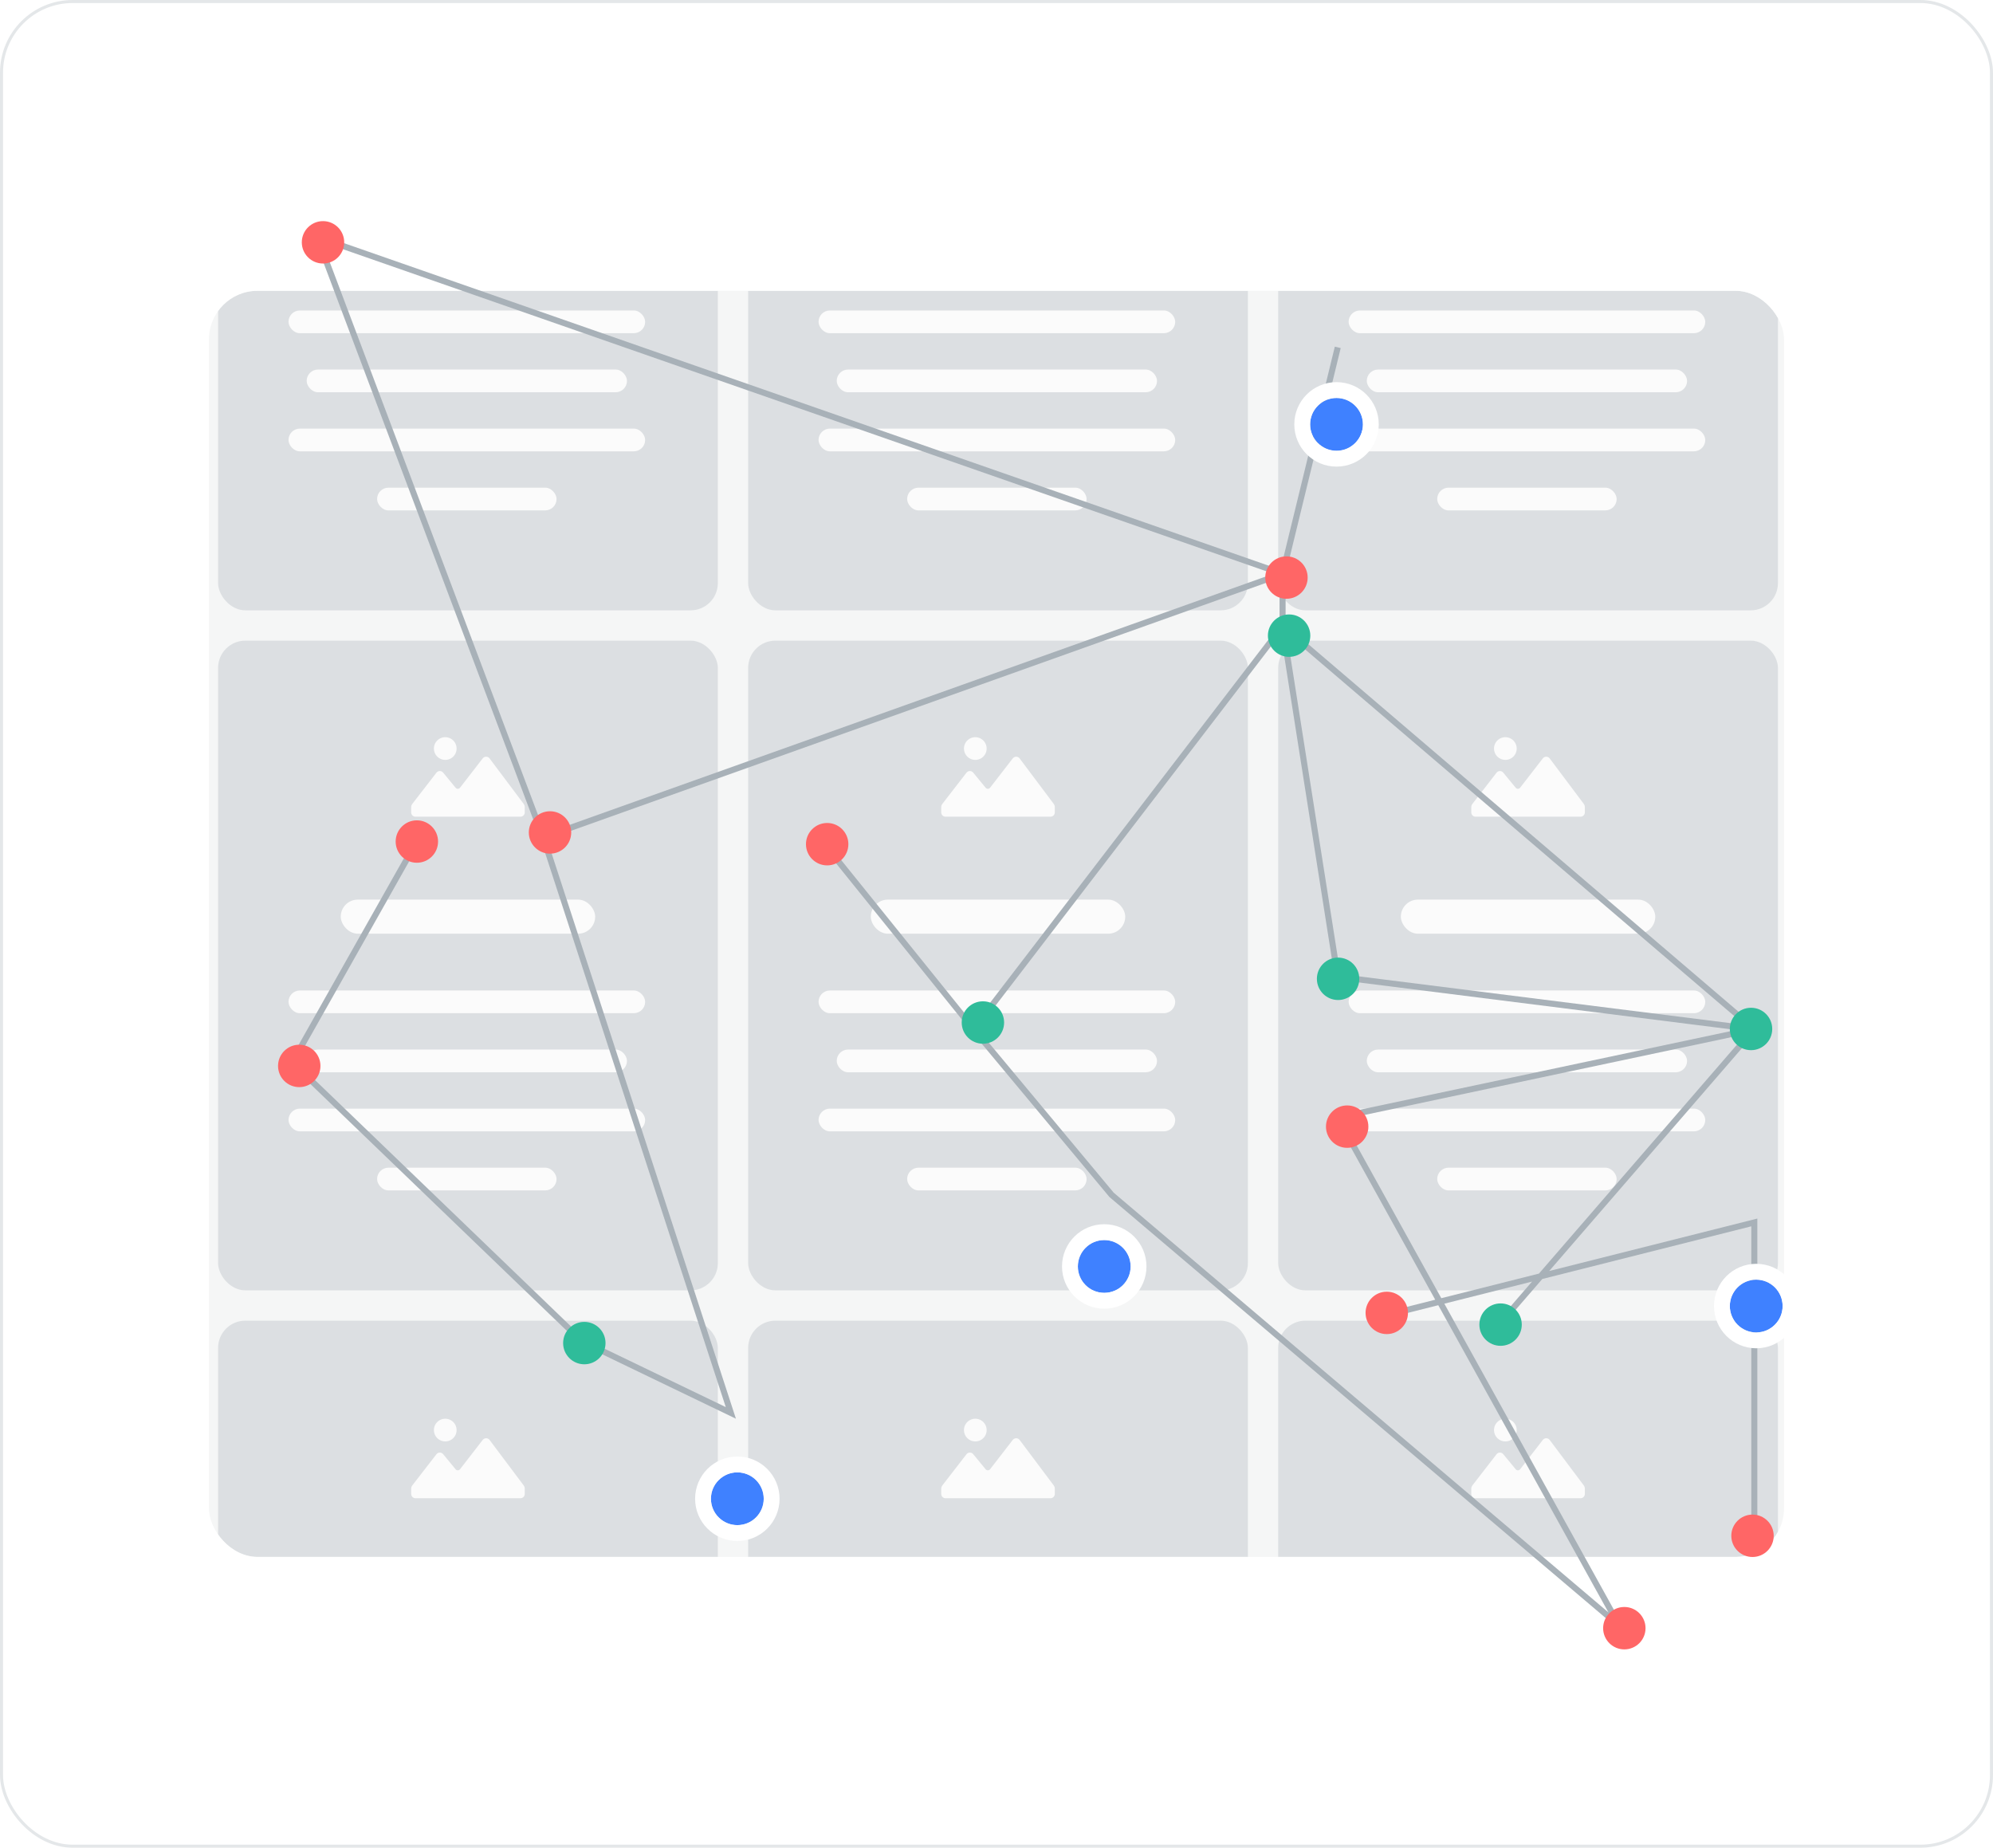 <svg viewBox="0 0 658 610" fill="none" xmlns="http://www.w3.org/2000/svg">
    <g clip-path="url(#clip0_1760_4775)">
        <rect width="658" height="610" rx="24" fill="white" />
        <g clip-path="url(#clip1_1760_4775)">
            <rect x="69" y="96" width="520" height="418" rx="16" fill="#F5F6F6" />
            <g opacity="0.6">
                <rect x="247" y="-13" width="165" height="214.5" rx="9" fill="#CCD1D5" />
                <rect x="270.25" y="102.5" width="117.75" height="7.5" rx="3.75" fill="white" />
                <rect x="276.25" y="122" width="105.75" height="7.5" rx="3.75" fill="white" />
                <rect x="270.25" y="141.5" width="117.75" height="7.5" rx="3.75" fill="white" />
                <rect x="299.5" y="161" width="59.25" height="7.5" rx="3.75" fill="white" />
                <rect x="422" y="-13" width="165" height="214.5" rx="9" fill="#CCD1D5" />
                <rect x="445.25" y="102.5" width="117.75" height="7.5" rx="3.75" fill="white" />
                <rect x="451.25" y="122" width="105.75" height="7.5" rx="3.75" fill="white" />
                <rect x="445.25" y="141.5" width="117.75" height="7.5" rx="3.75" fill="white" />
                <rect x="474.5" y="161" width="59.25" height="7.5" rx="3.75" fill="white" />
                <rect x="72" y="211.5" width="165" height="214.5" rx="9" fill="#CCD1D5" />
                <path
                    d="M143.25 247.125C143.25 246.383 143.47 245.658 143.882 245.042C144.294 244.425 144.88 243.944 145.565 243.66C146.25 243.377 147.004 243.302 147.732 243.447C148.459 243.592 149.127 243.949 149.652 244.473C150.176 244.998 150.533 245.666 150.678 246.393C150.823 247.121 150.748 247.875 150.465 248.56C150.181 249.245 149.7 249.831 149.083 250.243C148.467 250.655 147.742 250.875 147 250.875C146.005 250.875 145.052 250.48 144.348 249.777C143.645 249.073 143.25 248.12 143.25 247.125ZM172.875 265.369L161.625 250.369C161.492 250.197 161.321 250.059 161.126 249.963C160.931 249.868 160.717 249.818 160.5 249.818C160.283 249.818 160.069 249.868 159.874 249.963C159.679 250.059 159.508 250.197 159.375 250.369L151.875 260.063C151.787 260.172 151.676 260.26 151.549 260.321C151.423 260.382 151.284 260.413 151.144 260.413C151.003 260.413 150.865 260.382 150.738 260.321C150.612 260.26 150.5 260.172 150.413 260.063L146.306 255.075C146.174 254.911 146.008 254.778 145.818 254.687C145.628 254.596 145.42 254.549 145.209 254.549C144.999 254.549 144.791 254.596 144.601 254.687C144.411 254.778 144.244 254.911 144.113 255.075L136.144 265.369C135.89 265.696 135.751 266.098 135.75 266.513V268.219C135.755 268.59 135.905 268.945 136.167 269.208C136.43 269.47 136.785 269.62 137.156 269.625H171.844C172.215 269.62 172.57 269.47 172.833 269.208C173.095 268.945 173.245 268.59 173.25 268.219V266.494C173.25 266.088 173.118 265.693 172.875 265.369Z"
                    fill="white" />
                <rect x="112.5" y="297" width="84" height="11.25" rx="5.625" fill="white" />
                <rect x="95.25" y="327" width="117.75" height="7.5" rx="3.75" fill="white" />
                <rect x="101.25" y="346.5" width="105.75" height="7.5" rx="3.75" fill="white" />
                <rect x="95.25" y="366" width="117.75" height="7.5" rx="3.75" fill="white" />
                <rect x="124.5" y="385.5" width="59.25" height="7.5" rx="3.75" fill="white" />
                <rect x="247" y="211.5" width="165" height="214.5" rx="9" fill="#CCD1D5" />
                <path
                    d="M318.25 247.125C318.25 246.383 318.47 245.658 318.882 245.042C319.294 244.425 319.88 243.944 320.565 243.66C321.25 243.377 322.004 243.302 322.732 243.447C323.459 243.592 324.127 243.949 324.652 244.473C325.176 244.998 325.533 245.666 325.678 246.393C325.823 247.121 325.748 247.875 325.465 248.56C325.181 249.245 324.7 249.831 324.083 250.243C323.467 250.655 322.742 250.875 322 250.875C321.005 250.875 320.052 250.48 319.348 249.777C318.645 249.073 318.25 248.12 318.25 247.125ZM347.875 265.369L336.625 250.369C336.492 250.197 336.321 250.059 336.126 249.963C335.931 249.868 335.717 249.818 335.5 249.818C335.283 249.818 335.069 249.868 334.874 249.963C334.679 250.059 334.508 250.197 334.375 250.369L326.875 260.063C326.787 260.172 326.676 260.26 326.549 260.321C326.423 260.382 326.284 260.413 326.144 260.413C326.003 260.413 325.865 260.382 325.738 260.321C325.612 260.26 325.5 260.172 325.413 260.063L321.306 255.075C321.174 254.911 321.008 254.778 320.818 254.687C320.628 254.596 320.42 254.549 320.209 254.549C319.999 254.549 319.791 254.596 319.601 254.687C319.411 254.778 319.244 254.911 319.113 255.075L311.144 265.369C310.89 265.696 310.751 266.098 310.75 266.513V268.219C310.755 268.59 310.905 268.945 311.167 269.208C311.43 269.47 311.785 269.62 312.156 269.625H346.844C347.215 269.62 347.57 269.47 347.833 269.208C348.095 268.945 348.245 268.59 348.25 268.219V266.494C348.25 266.088 348.118 265.693 347.875 265.369Z"
                    fill="white" />
                <rect x="287.5" y="297" width="84" height="11.25" rx="5.625" fill="white" />
                <rect x="270.25" y="327" width="117.75" height="7.5" rx="3.75" fill="white" />
                <rect x="276.25" y="346.5" width="105.75" height="7.5" rx="3.75" fill="white" />
                <rect x="270.25" y="366" width="117.75" height="7.5" rx="3.75" fill="white" />
                <rect x="299.5" y="385.5" width="59.25" height="7.5" rx="3.75" fill="white" />
                <rect x="422" y="211.5" width="165" height="214.5" rx="9" fill="#CCD1D5" />
                <path
                    d="M493.25 247.125C493.25 246.383 493.47 245.658 493.882 245.042C494.294 244.425 494.88 243.944 495.565 243.66C496.25 243.377 497.004 243.302 497.732 243.447C498.459 243.592 499.127 243.949 499.652 244.473C500.176 244.998 500.533 245.666 500.678 246.393C500.823 247.121 500.748 247.875 500.465 248.56C500.181 249.245 499.7 249.831 499.083 250.243C498.467 250.655 497.742 250.875 497 250.875C496.005 250.875 495.052 250.48 494.348 249.777C493.645 249.073 493.25 248.12 493.25 247.125ZM522.875 265.369L511.625 250.369C511.492 250.197 511.321 250.059 511.126 249.963C510.931 249.868 510.717 249.818 510.5 249.818C510.283 249.818 510.069 249.868 509.874 249.963C509.679 250.059 509.508 250.197 509.375 250.369L501.875 260.063C501.787 260.172 501.676 260.26 501.549 260.321C501.423 260.382 501.284 260.413 501.144 260.413C501.003 260.413 500.865 260.382 500.738 260.321C500.612 260.26 500.5 260.172 500.413 260.063L496.306 255.075C496.174 254.911 496.008 254.778 495.818 254.687C495.628 254.596 495.42 254.549 495.209 254.549C494.999 254.549 494.791 254.596 494.601 254.687C494.411 254.778 494.244 254.911 494.113 255.075L486.144 265.369C485.89 265.696 485.751 266.098 485.75 266.513V268.219C485.755 268.59 485.905 268.945 486.167 269.208C486.43 269.47 486.785 269.62 487.156 269.625H521.844C522.215 269.62 522.57 269.47 522.833 269.208C523.095 268.945 523.245 268.59 523.25 268.219V266.494C523.25 266.088 523.118 265.693 522.875 265.369Z"
                    fill="white" />
                <rect x="462.5" y="297" width="84" height="11.25" rx="5.625" fill="white" />
                <rect x="445.25" y="327" width="117.75" height="7.5" rx="3.75" fill="white" />
                <rect x="451.25" y="346.5" width="105.75" height="7.5" rx="3.75" fill="white" />
                <rect x="445.25" y="366" width="117.75" height="7.5" rx="3.75" fill="white" />
                <rect x="474.5" y="385.5" width="59.25" height="7.5" rx="3.75" fill="white" />
                <rect x="72" y="436" width="165" height="214.5" rx="9" fill="#CCD1D5" />
                <path
                    d="M143.25 472.125C143.25 471.383 143.47 470.658 143.882 470.042C144.294 469.425 144.88 468.944 145.565 468.66C146.25 468.377 147.004 468.302 147.732 468.447C148.459 468.592 149.127 468.949 149.652 469.473C150.176 469.998 150.533 470.666 150.678 471.393C150.823 472.121 150.748 472.875 150.465 473.56C150.181 474.245 149.7 474.831 149.083 475.243C148.467 475.655 147.742 475.875 147 475.875C146.005 475.875 145.052 475.48 144.348 474.777C143.645 474.073 143.25 473.12 143.25 472.125ZM172.875 490.369L161.625 475.369C161.492 475.197 161.321 475.059 161.126 474.963C160.931 474.868 160.717 474.818 160.5 474.818C160.283 474.818 160.069 474.868 159.874 474.963C159.679 475.059 159.508 475.197 159.375 475.369L151.875 485.063C151.787 485.172 151.676 485.26 151.549 485.321C151.423 485.382 151.284 485.413 151.144 485.413C151.003 485.413 150.865 485.382 150.738 485.321C150.612 485.26 150.5 485.172 150.413 485.063L146.306 480.075C146.174 479.911 146.008 479.778 145.818 479.687C145.628 479.596 145.42 479.549 145.209 479.549C144.999 479.549 144.791 479.596 144.601 479.687C144.411 479.778 144.244 479.911 144.113 480.075L136.144 490.369C135.89 490.696 135.751 491.098 135.75 491.513V493.219C135.755 493.59 135.905 493.945 136.167 494.208C136.43 494.47 136.785 494.62 137.156 494.625H171.844C172.215 494.62 172.57 494.47 172.833 494.208C173.095 493.945 173.245 493.59 173.25 493.219V491.494C173.25 491.088 173.118 490.693 172.875 490.369Z"
                    fill="white" />
                <rect x="247" y="436" width="165" height="214.5" rx="9" fill="#CCD1D5" />
                <path
                    d="M318.25 472.125C318.25 471.383 318.47 470.658 318.882 470.042C319.294 469.425 319.88 468.944 320.565 468.66C321.25 468.377 322.004 468.302 322.732 468.447C323.459 468.592 324.127 468.949 324.652 469.473C325.176 469.998 325.533 470.666 325.678 471.393C325.823 472.121 325.748 472.875 325.465 473.56C325.181 474.245 324.7 474.831 324.083 475.243C323.467 475.655 322.742 475.875 322 475.875C321.005 475.875 320.052 475.48 319.348 474.777C318.645 474.073 318.25 473.12 318.25 472.125ZM347.875 490.369L336.625 475.369C336.492 475.197 336.321 475.059 336.126 474.963C335.931 474.868 335.717 474.818 335.5 474.818C335.283 474.818 335.069 474.868 334.874 474.963C334.679 475.059 334.508 475.197 334.375 475.369L326.875 485.063C326.787 485.172 326.676 485.26 326.549 485.321C326.423 485.382 326.284 485.413 326.144 485.413C326.003 485.413 325.865 485.382 325.738 485.321C325.612 485.26 325.5 485.172 325.413 485.063L321.306 480.075C321.174 479.911 321.008 479.778 320.818 479.687C320.628 479.596 320.42 479.549 320.209 479.549C319.999 479.549 319.791 479.596 319.601 479.687C319.411 479.778 319.244 479.911 319.113 480.075L311.144 490.369C310.89 490.696 310.751 491.098 310.75 491.513V493.219C310.755 493.59 310.905 493.945 311.167 494.208C311.43 494.47 311.785 494.62 312.156 494.625H346.844C347.215 494.62 347.57 494.47 347.833 494.208C348.095 493.945 348.245 493.59 348.25 493.219V491.494C348.25 491.088 348.118 490.693 347.875 490.369Z"
                    fill="white" />
                <rect x="422" y="436" width="165" height="214.5" rx="9" fill="#CCD1D5" />
                <path
                    d="M493.25 472.125C493.25 471.383 493.47 470.658 493.882 470.042C494.294 469.425 494.88 468.944 495.565 468.66C496.25 468.377 497.004 468.302 497.732 468.447C498.459 468.592 499.127 468.949 499.652 469.473C500.176 469.998 500.533 470.666 500.678 471.393C500.823 472.121 500.748 472.875 500.465 473.56C500.181 474.245 499.7 474.831 499.083 475.243C498.467 475.655 497.742 475.875 497 475.875C496.005 475.875 495.052 475.48 494.348 474.777C493.645 474.073 493.25 473.12 493.25 472.125ZM522.875 490.369L511.625 475.369C511.492 475.197 511.321 475.059 511.126 474.963C510.931 474.868 510.717 474.818 510.5 474.818C510.283 474.818 510.069 474.868 509.874 474.963C509.679 475.059 509.508 475.197 509.375 475.369L501.875 485.063C501.787 485.172 501.676 485.26 501.549 485.321C501.423 485.382 501.284 485.413 501.144 485.413C501.003 485.413 500.865 485.382 500.738 485.321C500.612 485.26 500.5 485.172 500.413 485.063L496.306 480.075C496.174 479.911 496.008 479.778 495.818 479.687C495.628 479.596 495.42 479.549 495.209 479.549C494.999 479.549 494.791 479.596 494.601 479.687C494.411 479.778 494.244 479.911 494.113 480.075L486.144 490.369C485.89 490.696 485.751 491.098 485.75 491.513V493.219C485.755 493.59 485.905 493.945 486.167 494.208C486.43 494.47 486.785 494.62 487.156 494.625H521.844C522.215 494.62 522.57 494.47 522.833 494.208C523.095 493.945 523.245 493.59 523.25 493.219V491.494C523.25 491.088 523.118 490.693 522.875 490.369Z"
                    fill="white" />
                <rect x="72" y="-13" width="165" height="214.5" rx="9" fill="#CCD1D5" />
                <rect x="95.25" y="102.5" width="117.75" height="7.5" rx="3.75" fill="white" />
                <rect x="101.25" y="122" width="105.75" height="7.5" rx="3.75" fill="white" />
                <rect x="95.25" y="141.5" width="117.75" height="7.5" rx="3.75" fill="white" />
                <rect x="124.5" y="161" width="59.25" height="7.5" rx="3.75" fill="white" />
            </g>
        </g>
        <path
            d="M423.452 189.411L104.678 78.228L179.362 276.49M423.452 189.411L441.668 114.682M423.452 189.411L179.362 276.49M423.452 189.411L423.452 206.726M179.362 276.49L241.295 466.456L192.113 442.761L96.481 350.717L138.377 276.49M423.452 206.726L321.444 339.781M423.452 206.726L579.196 339.781M423.452 206.726L441.668 322.465L579.196 339.781M321.444 339.781L270.44 276.49M321.444 339.781L366.983 394.46L534.568 536.628L441.668 368.943L579.196 339.781M579.196 339.781L497.226 434.559M579.196 506.554L579.196 403.574L456.24 434.559"
            stroke="#A8B1B8" stroke-width="2" />
        <circle cx="137.63" cy="277.827" r="7" fill="#FF6666" />
        <circle cx="98.798" cy="351.903" r="7" fill="#FF6666" />
        <circle cx="181.59" cy="274.827" r="7" fill="#FF6666" />
        <circle cx="192.918" cy="443.407" r="7" fill="#2FBC9A" />
        <circle cx="106.642" cy="80" r="7" fill="#FF6666" />
        <g filter="url(#filter0_ddd_1760_4775)">
            <circle cx="441.263" cy="113.96" r="8.715" fill="#3F81FF" />
            <circle cx="441.263" cy="113.96" r="11.329" stroke="white" stroke-width="5.229" />
        </g>
        <circle cx="424.732" cy="190.678" r="7" fill="#FF6666" />
        <circle cx="425.604" cy="209.851" r="7" fill="#2FBC9A" />
        <circle cx="441.777" cy="323.144" r="7" fill="#2FBC9A" />
        <circle cx="324.513" cy="337.573" r="7" fill="#2FBC9A" />
        <circle cx="273.094" cy="278.698" r="7" fill="#FF6666" />
        <circle cx="578.113" cy="339.702" r="7" fill="#2FBC9A" />
        <circle cx="444.777" cy="371.946" r="7" fill="#FF6666" />
        <circle cx="495.423" cy="437.308" r="7" fill="#2FBC9A" />
        <circle cx="457.849" cy="433.437" r="7" fill="#FF6666" />
        <circle cx="536.283" cy="537.528" r="7" fill="#FF6666" />
        <circle cx="578.599" cy="507.026" r="7" fill="#FF6666" />
        <g filter="url(#filter1_ddd_1760_4775)">
            <circle cx="243.436" cy="468.653" r="8.715" fill="#3F81FF" />
            <circle cx="243.436" cy="468.653" r="11.329" stroke="white" stroke-width="5.229" />
        </g>
        <g filter="url(#filter2_ddd_1760_4775)">
            <circle cx="364.572" cy="391.963" r="8.715" fill="#3F81FF" />
            <circle cx="364.572" cy="391.963" r="11.329" stroke="white" stroke-width="5.229" />
        </g>
        <g filter="url(#filter3_ddd_1760_4775)">
            <circle cx="579.828" cy="405.035" r="8.715" fill="#3F81FF" />
            <circle cx="579.828" cy="405.035" r="11.329" stroke="white" stroke-width="5.229" />
        </g>
    </g>
    <rect x="0.5" y="0.5" width="657" height="609" rx="23.5" stroke="#E4E7E9" />
    <defs>
        <filter id="filter0_ddd_1760_4775" x="399.432" y="80.844" width="83.662" height="99.348"
            filterUnits="userSpaceOnUse" color-interpolation-filters="sRGB">
            <feFlood flood-opacity="0" result="BackgroundImageFix" />
            <feColorMatrix in="SourceAlpha" type="matrix"
                values="0 0 0 0 0 0 0 0 0 0 0 0 0 0 0 0 0 0 127 0" result="hardAlpha" />
            <feOffset dy="24.401" />
            <feGaussianBlur stdDeviation="13.944" />
            <feComposite in2="hardAlpha" operator="out" />
            <feColorMatrix type="matrix"
                values="0 0 0 0 0.075 0 0 0 0 0.075 0 0 0 0 0.086 0 0 0 0.02 0" />
            <feBlend mode="normal" in2="BackgroundImageFix" result="effect1_dropShadow_1760_4775" />
            <feColorMatrix in="SourceAlpha" type="matrix"
                values="0 0 0 0 0 0 0 0 0 0 0 0 0 0 0 0 0 0 127 0" result="hardAlpha" />
            <feOffset dy="1.743" />
            <feGaussianBlur stdDeviation="10.458" />
            <feComposite in2="hardAlpha" operator="out" />
            <feColorMatrix type="matrix"
                values="0 0 0 0 0.075 0 0 0 0 0.075 0 0 0 0 0.086 0 0 0 0.08 0" />
            <feBlend mode="normal" in2="effect1_dropShadow_1760_4775"
                result="effect2_dropShadow_1760_4775" />
            <feColorMatrix in="SourceAlpha" type="matrix"
                values="0 0 0 0 0 0 0 0 0 0 0 0 0 0 0 0 0 0 127 0" result="hardAlpha" />
            <feMorphology radius="0.871" operator="dilate" in="SourceAlpha"
                result="effect3_dropShadow_1760_4775" />
            <feOffset />
            <feComposite in2="hardAlpha" operator="out" />
            <feColorMatrix type="matrix"
                values="0 0 0 0 0.075 0 0 0 0 0.075 0 0 0 0 0.086 0 0 0 0.05 0" />
            <feBlend mode="normal" in2="effect2_dropShadow_1760_4775"
                result="effect3_dropShadow_1760_4775" />
            <feBlend mode="normal" in="SourceGraphic" in2="effect3_dropShadow_1760_4775"
                result="shape" />
        </filter>
        <filter id="filter1_ddd_1760_4775" x="201.605" y="435.537" width="83.662" height="99.348"
            filterUnits="userSpaceOnUse" color-interpolation-filters="sRGB">
            <feFlood flood-opacity="0" result="BackgroundImageFix" />
            <feColorMatrix in="SourceAlpha" type="matrix"
                values="0 0 0 0 0 0 0 0 0 0 0 0 0 0 0 0 0 0 127 0" result="hardAlpha" />
            <feOffset dy="24.401" />
            <feGaussianBlur stdDeviation="13.944" />
            <feComposite in2="hardAlpha" operator="out" />
            <feColorMatrix type="matrix"
                values="0 0 0 0 0.075 0 0 0 0 0.075 0 0 0 0 0.086 0 0 0 0.02 0" />
            <feBlend mode="normal" in2="BackgroundImageFix" result="effect1_dropShadow_1760_4775" />
            <feColorMatrix in="SourceAlpha" type="matrix"
                values="0 0 0 0 0 0 0 0 0 0 0 0 0 0 0 0 0 0 127 0" result="hardAlpha" />
            <feOffset dy="1.743" />
            <feGaussianBlur stdDeviation="10.458" />
            <feComposite in2="hardAlpha" operator="out" />
            <feColorMatrix type="matrix"
                values="0 0 0 0 0.075 0 0 0 0 0.075 0 0 0 0 0.086 0 0 0 0.08 0" />
            <feBlend mode="normal" in2="effect1_dropShadow_1760_4775"
                result="effect2_dropShadow_1760_4775" />
            <feColorMatrix in="SourceAlpha" type="matrix"
                values="0 0 0 0 0 0 0 0 0 0 0 0 0 0 0 0 0 0 127 0" result="hardAlpha" />
            <feMorphology radius="0.871" operator="dilate" in="SourceAlpha"
                result="effect3_dropShadow_1760_4775" />
            <feOffset />
            <feComposite in2="hardAlpha" operator="out" />
            <feColorMatrix type="matrix"
                values="0 0 0 0 0.075 0 0 0 0 0.075 0 0 0 0 0.086 0 0 0 0.05 0" />
            <feBlend mode="normal" in2="effect2_dropShadow_1760_4775"
                result="effect3_dropShadow_1760_4775" />
            <feBlend mode="normal" in="SourceGraphic" in2="effect3_dropShadow_1760_4775"
                result="shape" />
        </filter>
        <filter id="filter2_ddd_1760_4775" x="322.741" y="358.847" width="83.662" height="99.348"
            filterUnits="userSpaceOnUse" color-interpolation-filters="sRGB">
            <feFlood flood-opacity="0" result="BackgroundImageFix" />
            <feColorMatrix in="SourceAlpha" type="matrix"
                values="0 0 0 0 0 0 0 0 0 0 0 0 0 0 0 0 0 0 127 0" result="hardAlpha" />
            <feOffset dy="24.401" />
            <feGaussianBlur stdDeviation="13.944" />
            <feComposite in2="hardAlpha" operator="out" />
            <feColorMatrix type="matrix"
                values="0 0 0 0 0.075 0 0 0 0 0.075 0 0 0 0 0.086 0 0 0 0.02 0" />
            <feBlend mode="normal" in2="BackgroundImageFix" result="effect1_dropShadow_1760_4775" />
            <feColorMatrix in="SourceAlpha" type="matrix"
                values="0 0 0 0 0 0 0 0 0 0 0 0 0 0 0 0 0 0 127 0" result="hardAlpha" />
            <feOffset dy="1.743" />
            <feGaussianBlur stdDeviation="10.458" />
            <feComposite in2="hardAlpha" operator="out" />
            <feColorMatrix type="matrix"
                values="0 0 0 0 0.075 0 0 0 0 0.075 0 0 0 0 0.086 0 0 0 0.08 0" />
            <feBlend mode="normal" in2="effect1_dropShadow_1760_4775"
                result="effect2_dropShadow_1760_4775" />
            <feColorMatrix in="SourceAlpha" type="matrix"
                values="0 0 0 0 0 0 0 0 0 0 0 0 0 0 0 0 0 0 127 0" result="hardAlpha" />
            <feMorphology radius="0.871" operator="dilate" in="SourceAlpha"
                result="effect3_dropShadow_1760_4775" />
            <feOffset />
            <feComposite in2="hardAlpha" operator="out" />
            <feColorMatrix type="matrix"
                values="0 0 0 0 0.075 0 0 0 0 0.075 0 0 0 0 0.086 0 0 0 0.05 0" />
            <feBlend mode="normal" in2="effect2_dropShadow_1760_4775"
                result="effect3_dropShadow_1760_4775" />
            <feBlend mode="normal" in="SourceGraphic" in2="effect3_dropShadow_1760_4775"
                result="shape" />
        </filter>
        <filter id="filter3_ddd_1760_4775" x="537.997" y="371.919" width="83.662" height="99.348"
            filterUnits="userSpaceOnUse" color-interpolation-filters="sRGB">
            <feFlood flood-opacity="0" result="BackgroundImageFix" />
            <feColorMatrix in="SourceAlpha" type="matrix"
                values="0 0 0 0 0 0 0 0 0 0 0 0 0 0 0 0 0 0 127 0" result="hardAlpha" />
            <feOffset dy="24.401" />
            <feGaussianBlur stdDeviation="13.944" />
            <feComposite in2="hardAlpha" operator="out" />
            <feColorMatrix type="matrix"
                values="0 0 0 0 0.075 0 0 0 0 0.075 0 0 0 0 0.086 0 0 0 0.02 0" />
            <feBlend mode="normal" in2="BackgroundImageFix" result="effect1_dropShadow_1760_4775" />
            <feColorMatrix in="SourceAlpha" type="matrix"
                values="0 0 0 0 0 0 0 0 0 0 0 0 0 0 0 0 0 0 127 0" result="hardAlpha" />
            <feOffset dy="1.743" />
            <feGaussianBlur stdDeviation="10.458" />
            <feComposite in2="hardAlpha" operator="out" />
            <feColorMatrix type="matrix"
                values="0 0 0 0 0.075 0 0 0 0 0.075 0 0 0 0 0.086 0 0 0 0.08 0" />
            <feBlend mode="normal" in2="effect1_dropShadow_1760_4775"
                result="effect2_dropShadow_1760_4775" />
            <feColorMatrix in="SourceAlpha" type="matrix"
                values="0 0 0 0 0 0 0 0 0 0 0 0 0 0 0 0 0 0 127 0" result="hardAlpha" />
            <feMorphology radius="0.871" operator="dilate" in="SourceAlpha"
                result="effect3_dropShadow_1760_4775" />
            <feOffset />
            <feComposite in2="hardAlpha" operator="out" />
            <feColorMatrix type="matrix"
                values="0 0 0 0 0.075 0 0 0 0 0.075 0 0 0 0 0.086 0 0 0 0.05 0" />
            <feBlend mode="normal" in2="effect2_dropShadow_1760_4775"
                result="effect3_dropShadow_1760_4775" />
            <feBlend mode="normal" in="SourceGraphic" in2="effect3_dropShadow_1760_4775"
                result="shape" />
        </filter>
        <clipPath id="clip0_1760_4775">
            <rect width="658" height="610" rx="24" fill="white" />
        </clipPath>
        <clipPath id="clip1_1760_4775">
            <rect x="69" y="96" width="520" height="418" rx="16" fill="white" />
        </clipPath>
    </defs>
</svg>
    